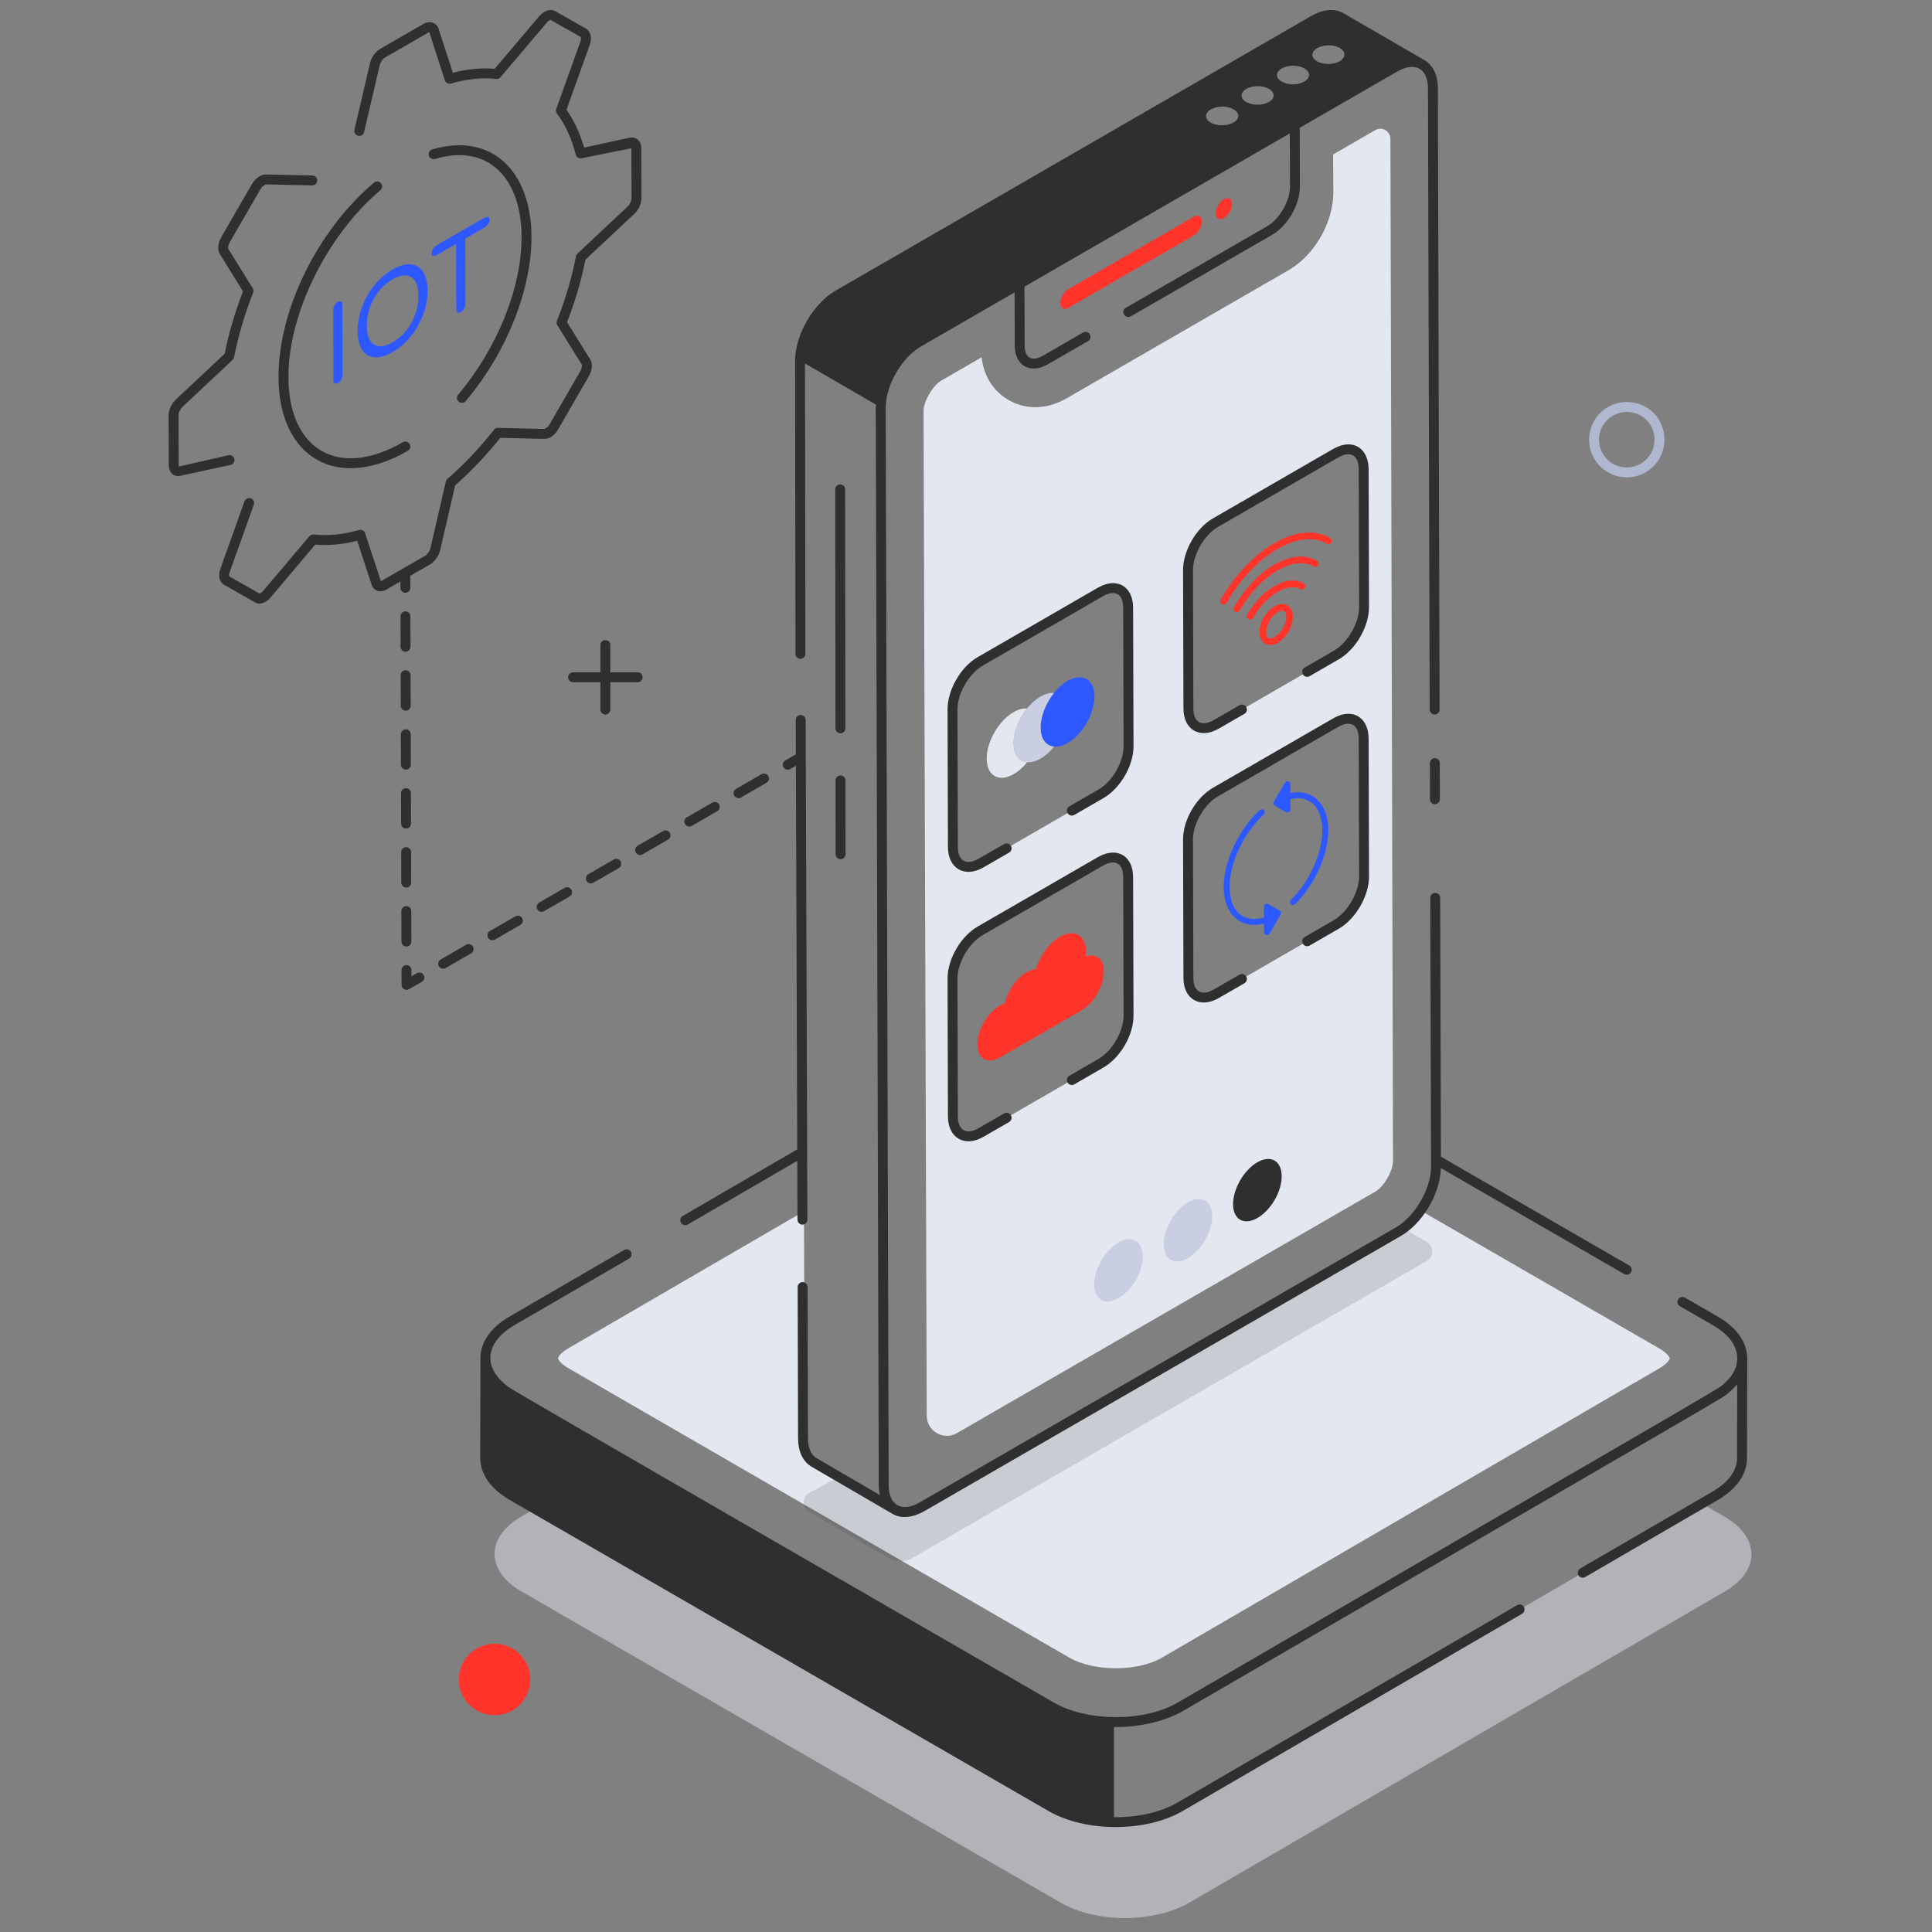 <svg xmlns="http://www.w3.org/2000/svg" xmlns:xlink="http://www.w3.org/1999/xlink" width="1440" zoomAndPan="magnify" viewBox="0 0 1080 1080" height="1440" preserveAspectRatio="xMidYMid meet"><rect x="0" y="0" width="1080" height="1080" fill="#808080" stroke="none"/><defs><clipPath id="0d7f6375b5"><path d="M 94.5 97 L 178 97 L 178 267 L 94.5 267 Z M 94.5 97 " clip-rule="nonzero"></path></clipPath></defs><path fill="#e3e7f0" d="M 964.324 889.57 L 664.883 1063.559 C 645.047 1075.082 612.797 1075.082 592.852 1063.559 L 291.418 889.57 C 271.582 878.156 271.469 859.426 291.195 847.902 L 298.953 843.355 L 587.531 1010.031 C 607.59 1021.559 639.727 1021.559 659.676 1010.031 L 951.355 840.477 L 964.102 847.902 C 984.047 859.426 984.047 878.156 964.324 889.57 Z M 964.324 889.57 " fill-opacity="0.5" fill-rule="nonzero"></path><path fill="#e3e7f0" d="M 933.402 759.355 C 933.402 759.91 931.852 762.457 927.418 765.008 L 649.258 926.805 C 642.832 930.461 633.523 932.566 623.66 932.566 C 613.906 932.566 604.598 930.461 598.059 926.805 L 504.418 872.723 L 449.336 840.918 L 318.016 765.008 C 313.027 762.238 311.922 759.688 311.922 759.242 C 311.922 758.801 313.027 756.363 317.906 753.594 L 449.449 677.125 L 449.781 803.906 C 449.781 810.664 452.109 815.32 455.988 817.535 L 498.211 842.137 C 502.09 846.016 508.293 846.348 515.5 842.25 L 781.469 688.652 C 782.465 688.098 783.465 687.434 784.461 686.656 C 788.008 684.109 791.332 680.672 794.102 676.684 L 927.199 753.594 C 932.184 756.363 933.402 758.91 933.402 759.355 Z M 933.402 759.355 " fill-opacity="1" fill-rule="nonzero"></path><path fill="#2f2f2f" d="M 797.648 704.832 L 509.402 871.285 C 507.852 872.059 506.188 872.613 504.418 872.723 C 501.977 873.059 499.43 872.504 497.324 871.285 L 452.219 845.02 C 450.559 844.133 449.672 842.469 449.336 840.918 C 448.895 838.594 449.891 835.934 452.219 834.602 L 468.953 825.625 L 500.203 843.801 C 499.984 843.688 499.762 843.469 499.539 843.246 C 503.418 846.129 509.07 845.906 515.5 842.25 L 781.469 688.652 C 782.465 688.098 783.465 687.434 784.461 686.656 L 797.648 694.305 C 801.637 696.742 801.637 702.504 797.648 704.832 Z M 797.648 704.832 " fill-opacity="0.15" fill-rule="nonzero"></path><path fill="#ffffff" d="M 802.082 426.609 L 802.137 446.766 " fill-opacity="1" fill-rule="nonzero"></path><path fill="#ff342b" d="M 667.133 121.238 C 669.758 119.723 671.82 120.895 671.828 123.781 C 671.836 126.668 669.789 130.215 667.164 131.73 L 597.309 172.059 C 594.797 173.512 592.734 172.336 592.727 169.449 C 592.719 166.566 594.766 163.016 597.277 161.566 Z M 667.133 121.238 " fill-opacity="1" fill-rule="nonzero"></path><path fill="#ff342b" d="M 687.391 111.098 C 687.602 111.219 687.789 111.379 687.957 111.57 C 688.121 111.762 688.262 111.984 688.375 112.238 C 688.492 112.492 688.578 112.77 688.633 113.074 C 688.691 113.379 688.719 113.707 688.719 114.051 C 688.719 114.395 688.688 114.754 688.629 115.129 C 688.57 115.5 688.484 115.879 688.367 116.262 C 688.254 116.648 688.113 117.031 687.945 117.414 C 687.777 117.797 687.586 118.168 687.375 118.535 C 687.164 118.902 686.934 119.25 686.684 119.586 C 686.434 119.918 686.168 120.23 685.891 120.523 C 685.613 120.812 685.328 121.078 685.035 121.312 C 684.742 121.547 684.445 121.75 684.145 121.922 C 683.844 122.094 683.547 122.23 683.254 122.332 C 682.961 122.434 682.676 122.496 682.398 122.523 C 682.121 122.551 681.859 122.539 681.609 122.488 C 681.363 122.441 681.133 122.355 680.922 122.23 C 680.711 122.109 680.52 121.949 680.355 121.758 C 680.188 121.566 680.047 121.344 679.934 121.09 C 679.82 120.84 679.734 120.559 679.676 120.254 C 679.621 119.949 679.59 119.625 679.59 119.277 C 679.594 118.934 679.621 118.574 679.68 118.203 C 679.742 117.828 679.828 117.449 679.941 117.066 C 680.059 116.68 680.199 116.297 680.367 115.914 C 680.535 115.531 680.723 115.16 680.938 114.793 C 681.148 114.43 681.379 114.078 681.629 113.742 C 681.879 113.41 682.141 113.098 682.418 112.805 C 682.695 112.516 682.98 112.25 683.277 112.016 C 683.57 111.781 683.867 111.578 684.168 111.406 C 684.465 111.234 684.762 111.098 685.059 110.996 C 685.352 110.895 685.637 110.832 685.914 110.805 C 686.188 110.777 686.453 110.789 686.699 110.84 C 686.949 110.887 687.18 110.973 687.391 111.098 Z M 687.391 111.098 " fill-opacity="1" fill-rule="nonzero"></path><path fill="#e3e7f0" d="M 777.258 77.586 C 777.258 73.262 772.602 70.602 768.836 72.707 L 745.23 86.34 L 745.34 107.617 C 745.34 124.461 734.703 142.859 720.074 151.168 L 596.285 222.648 C 590.523 225.973 584.43 227.637 578.664 227.637 C 565.035 227.637 550.738 217.883 548.746 199.711 L 526.137 212.785 C 521.48 215.445 516.273 224.422 516.273 229.633 L 518.047 791.383 C 518.047 800.027 527.465 805.457 534.891 801.133 L 768.945 666.043 C 773.602 663.383 778.699 654.52 778.699 649.09 Z M 615.457 594.344 L 599.168 603.762 L 562.707 624.816 L 548.301 633.129 C 539.77 638.004 532.785 634.016 532.676 624.266 L 532.453 547.023 C 532.453 537.16 539.434 525.191 547.969 520.312 L 615.125 481.527 C 623.77 476.539 630.641 480.418 630.641 490.391 L 630.863 567.523 C 630.973 577.277 624.102 589.355 615.457 594.344 Z M 615.457 443.738 L 599.168 453.156 L 562.707 474.215 L 548.301 482.523 C 539.77 487.402 532.785 483.41 532.676 473.66 L 532.453 396.527 C 532.453 386.555 539.434 374.586 547.969 369.707 L 615.125 330.922 C 623.77 325.934 630.641 329.812 630.641 339.789 L 630.863 416.918 C 630.973 426.781 624.102 438.75 615.457 443.738 Z M 747.004 516.77 L 730.711 526.188 L 694.254 547.242 L 679.844 555.555 C 671.312 560.43 664.332 556.441 664.332 546.691 L 664.109 469.445 C 663.996 459.586 670.98 447.617 679.512 442.738 L 746.672 403.953 C 755.312 398.965 762.188 402.844 762.297 412.816 L 762.52 489.949 C 762.52 499.703 755.648 511.781 747.004 516.77 Z M 747.004 366.164 L 730.711 375.582 L 694.254 396.637 L 679.844 404.949 C 671.312 409.824 664.332 405.836 664.332 396.082 L 664.109 318.953 C 663.996 308.98 670.98 297.012 679.512 292.133 L 746.672 253.348 C 755.312 248.359 762.188 252.238 762.297 262.211 L 762.52 339.344 C 762.52 349.207 755.648 361.176 747.004 366.164 Z M 747.004 366.164 " fill-opacity="1" fill-rule="nonzero"></path><path fill="#2e58ff" d="M 716.008 509.957 C 716.141 510.422 716.074 510.82 715.871 511.219 L 709.691 521.918 C 709.359 522.449 708.828 522.715 708.23 522.715 L 707.832 522.715 C 707.102 522.516 706.57 521.852 706.57 521.121 L 706.57 516.27 C 704.707 516.801 702.848 517 701.055 517 C 697.531 517 694.344 516.004 691.684 514.078 C 686.766 510.555 684.109 504.043 684.043 495.867 C 684.043 481.449 692.348 463.77 704.242 452.809 C 704.973 452.207 705.973 452.207 706.637 452.875 C 707.234 453.605 707.168 454.602 706.504 455.266 C 695.207 465.633 687.363 482.312 687.363 495.867 C 687.43 502.98 689.625 508.496 693.609 511.418 C 697 513.879 701.52 514.41 706.57 512.812 L 706.57 506.898 C 706.504 506.301 706.836 505.703 707.367 505.438 C 707.898 505.105 708.496 505.105 709.027 505.438 L 715.273 508.961 C 715.605 509.16 715.941 509.559 716.008 509.957 Z M 716.008 509.957 " fill-opacity="1" fill-rule="nonzero"></path><path fill="#2e58ff" d="M 742.52 464.039 C 742.52 477.727 735.078 494.406 723.914 505.504 C 723.582 505.836 723.184 505.969 722.719 505.969 C 722.32 505.969 721.855 505.836 721.59 505.504 C 720.922 504.84 720.922 503.777 721.59 503.113 C 732.156 492.613 739.199 476.93 739.199 464.039 C 739.133 457.059 737.004 451.609 733.152 448.688 C 730.027 446.293 725.973 445.562 721.391 446.691 L 721.391 452.539 C 721.391 453.141 721.055 453.672 720.59 454.004 C 720.324 454.137 719.992 454.203 719.727 454.203 C 719.461 454.203 719.195 454.137 718.93 454.004 L 712.684 450.48 C 712.285 450.215 712.02 449.883 711.887 449.418 C 711.82 449.02 711.82 448.555 712.086 448.156 L 718.266 437.523 C 718.664 436.859 719.395 436.523 720.125 436.727 C 720.855 436.926 721.32 437.59 721.32 438.32 L 721.32 443.305 C 726.57 442.172 731.488 443.172 735.211 446.027 C 739.863 449.617 742.453 455.996 742.52 464.039 Z M 742.52 464.039 " fill-opacity="1" fill-rule="nonzero"></path><path fill="#ff342b" d="M 598.43 568.367 L 559.012 591.125 C 552.027 595.156 546.344 591.918 546.324 583.895 C 546.301 575.883 551.945 566.121 558.93 562.086 C 559.91 561.523 560.863 561.102 561.781 560.82 C 563.316 553.93 568.125 546.762 573.852 543.457 C 575.695 542.391 577.441 541.836 579.035 541.723 C 581.219 534.414 586.398 527.176 592.465 523.672 C 600.52 519.023 607.07 522.754 607.094 532.023 C 607.098 532.871 607.047 533.766 606.938 534.664 C 612.691 532.688 617.047 536.031 617.066 543.051 C 617.09 551.074 611.457 560.844 604.484 564.871 L 602.406 566.07 " fill-opacity="1" fill-rule="nonzero"></path><path fill="#ff342b" d="M 710.047 360.582 C 709 360.582 708.02 360.328 707.16 359.82 C 705.809 359.051 704.832 357.715 704.355 355.969 C 703.523 352.91 704.301 348.863 706.43 345.156 C 707.996 342.441 710.125 340.215 712.418 338.891 C 715.035 337.383 717.578 337.184 719.594 338.332 C 720.969 339.113 721.945 340.453 722.418 342.203 C 723.25 345.281 722.465 349.34 720.316 353.059 C 718.727 355.789 716.609 358.004 714.355 359.305 C 712.887 360.152 711.41 360.582 710.047 360.582 Z M 716.742 341.336 C 716.039 341.336 715.191 341.605 714.285 342.125 C 712.547 343.129 710.906 344.863 709.664 347.02 C 708.07 349.797 707.398 352.926 707.961 354.988 C 708.172 355.766 708.535 356.309 709.035 356.59 C 709.832 357.078 711.098 356.883 712.488 356.07 C 714.164 355.105 715.84 353.324 717.09 351.184 C 718.695 348.398 719.375 345.254 718.812 343.18 C 718.602 342.398 718.238 341.859 717.746 341.574 C 717.742 341.574 717.742 341.574 717.742 341.574 C 717.461 341.414 717.121 341.336 716.742 341.336 Z M 716.742 341.336 " fill-opacity="1" fill-rule="nonzero"></path><path fill="#ff342b" d="M 698.789 346.379 C 698.469 346.379 698.148 346.297 697.855 346.125 C 696.961 345.613 696.656 344.473 697.172 343.578 C 701.191 336.613 706.59 330.941 712.379 327.602 C 718.48 324.07 724.312 323.543 728.793 326.098 C 729.688 326.609 730.004 327.75 729.492 328.645 C 728.977 329.539 727.836 329.852 726.949 329.344 C 723.66 327.473 719.156 328.004 714.242 330.832 C 709.016 333.852 704.105 339.039 700.402 345.445 C 700.059 346.043 699.43 346.379 698.789 346.379 Z M 698.789 346.379 " fill-opacity="1" fill-rule="nonzero"></path><path fill="#ff342b" d="M 691.387 342.195 C 691.07 342.195 690.746 342.117 690.453 341.945 C 689.559 341.43 689.254 340.289 689.77 339.395 C 695.758 329.023 703.773 320.586 712.34 315.637 C 721.223 310.504 729.688 309.719 736.152 313.395 C 737.047 313.906 737.359 315.047 736.852 315.941 C 736.332 316.836 735.195 317.141 734.301 316.641 C 729.043 313.641 721.902 314.43 714.207 318.867 C 706.195 323.496 698.668 331.445 693 341.262 C 692.656 341.859 692.031 342.195 691.387 342.195 Z M 691.387 342.195 " fill-opacity="1" fill-rule="nonzero"></path><path fill="#ff342b" d="M 683.98 337.977 C 683.664 337.977 683.344 337.898 683.047 337.727 C 682.152 337.211 681.848 336.07 682.363 335.176 C 690.316 321.402 700.949 310.199 712.309 303.645 C 723.98 296.898 735.066 295.836 743.504 300.652 C 744.402 301.16 744.715 302.301 744.203 303.195 C 743.691 304.09 742.555 304.398 741.66 303.895 C 734.402 299.766 724.648 300.836 714.176 306.875 C 703.379 313.113 693.227 323.824 685.594 337.043 C 685.254 337.641 684.621 337.977 683.98 337.977 Z M 683.98 337.977 " fill-opacity="1" fill-rule="nonzero"></path><path fill="#2e58ff" d="M 596.715 380.699 C 605.121 375.848 611.809 379.77 611.836 389.312 C 611.863 398.859 605.219 410.48 596.812 415.332 C 594.078 416.91 591.512 417.547 589.293 417.355 C 584.773 416.961 581.715 413.121 581.695 406.715 C 581.676 400.312 584.707 392.953 589.211 387.352 C 591.418 384.605 593.98 382.277 596.715 380.699 Z M 596.715 380.699 " fill-opacity="1" fill-rule="nonzero"></path><path fill="#c9cee2" d="M 581.645 389.398 C 584.414 387.801 586.992 387.16 589.211 387.352 C 584.707 392.953 581.676 400.312 581.695 406.715 C 581.715 413.121 584.773 416.961 589.293 417.355 C 587.086 420.102 584.512 422.438 581.742 424.031 C 579.008 425.613 576.441 426.246 574.223 426.055 C 569.703 425.664 566.645 421.82 566.625 415.418 C 566.605 409.012 569.637 401.656 574.141 396.055 C 576.348 393.305 578.91 390.977 581.645 389.398 Z M 581.645 389.398 " fill-opacity="1" fill-rule="nonzero"></path><path fill="#e3e7f0" d="M 566.574 398.102 C 569.344 396.504 571.922 395.863 574.141 396.055 C 569.637 401.656 566.605 409.012 566.625 415.418 C 566.645 421.82 569.703 425.664 574.223 426.055 C 572.016 428.805 569.441 431.137 566.672 432.734 C 558.367 437.531 551.582 433.664 551.555 424.117 C 551.527 414.57 558.266 402.898 566.574 398.102 Z M 566.574 398.102 " fill-opacity="1" fill-rule="nonzero"></path><path fill="#2e58ff" d="M 188.801 168.75 C 189.473 168.363 190.074 168.246 190.613 168.551 C 191.082 168.82 191.352 169.359 191.355 170.203 L 191.465 209.742 C 191.469 210.59 191.203 211.359 190.734 212.246 C 190.203 213.094 189.602 213.75 188.93 214.137 C 188.195 214.559 187.59 214.602 187.121 214.332 C 186.648 213.988 186.379 213.527 186.379 212.68 L 186.266 173.141 C 186.262 172.297 186.531 171.449 186.996 170.641 C 187.465 169.754 188.066 169.176 188.801 168.75 Z M 188.801 168.75 " fill-opacity="1" fill-rule="nonzero"></path><path fill="#2e58ff" d="M 236.496 152 C 238.113 154.535 238.996 158.031 239.074 162.453 C 239.02 166.879 238.16 171.383 236.562 175.77 C 234.969 180.16 232.699 184.242 229.758 187.867 C 226.82 191.566 223.473 194.5 219.523 196.781 C 215.641 199.02 212.227 199.992 209.273 199.695 C 206.324 199.469 204.039 198.094 202.422 195.559 C 200.805 193.023 199.992 189.488 199.91 185.066 C 199.965 180.488 200.758 176.102 202.355 171.711 C 203.953 167.324 206.219 163.238 209.16 159.617 C 212.102 155.914 215.512 152.945 219.395 150.703 C 223.344 148.422 226.695 147.488 229.645 147.789 C 232.598 148.012 234.879 149.465 236.496 152 Z M 232.27 175.32 C 233.402 172.047 233.996 168.699 233.984 165.391 C 233.977 162.008 233.367 159.355 232.219 157.398 C 231.074 155.363 229.395 154.25 227.18 153.988 C 224.969 153.727 222.422 154.426 219.41 156.164 C 216.398 157.902 213.789 160.18 211.652 162.957 C 209.445 165.77 207.844 168.773 206.648 172.16 C 205.516 175.434 204.988 178.742 205 182.129 C 205.008 185.438 205.555 188.125 206.699 190.086 C 207.91 192.082 209.523 193.23 211.738 193.492 C 213.883 193.797 216.496 193.059 219.508 191.316 C 222.523 189.578 225.062 187.34 227.27 184.527 C 229.473 181.715 231.141 178.672 232.27 175.32 " fill-opacity="1" fill-rule="nonzero"></path><path fill="#2e58ff" d="M 271.344 121.402 L 273.02 121.207 L 273.762 122.781 C 273.766 123.551 273.5 124.32 273.031 125.129 L 271.359 126.863 L 260.047 133.395 L 260.152 170.09 C 260.152 170.934 259.887 171.703 259.418 172.59 C 258.887 173.438 258.285 174.094 257.613 174.48 C 256.879 174.906 256.273 174.945 255.805 174.676 C 255.336 174.332 255.066 173.871 255.062 173.027 L 254.957 136.332 L 243.578 142.902 L 241.902 143.102 C 241.434 142.832 241.23 142.332 241.227 141.562 L 241.891 139.176 L 243.562 137.441 Z M 271.344 121.402 " fill-opacity="1" fill-rule="nonzero"></path><path fill="#ff342b" d="M 296.426 938.844 C 296.426 939.5 296.395 940.152 296.332 940.805 C 296.266 941.453 296.172 942.102 296.043 942.742 C 295.914 943.383 295.758 944.02 295.566 944.645 C 295.375 945.27 295.156 945.887 294.906 946.492 C 294.656 947.094 294.375 947.688 294.066 948.262 C 293.758 948.84 293.422 949.402 293.059 949.945 C 292.695 950.488 292.305 951.016 291.891 951.52 C 291.477 952.027 291.039 952.512 290.574 952.973 C 290.113 953.438 289.629 953.875 289.121 954.289 C 288.617 954.703 288.09 955.094 287.547 955.457 C 287.004 955.82 286.441 956.156 285.863 956.465 C 285.289 956.773 284.695 957.055 284.094 957.305 C 283.488 957.555 282.871 957.773 282.246 957.965 C 281.621 958.156 280.984 958.312 280.344 958.441 C 279.703 958.57 279.055 958.664 278.402 958.73 C 277.754 958.793 277.102 958.824 276.445 958.824 C 275.793 958.824 275.137 958.793 274.488 958.73 C 273.836 958.664 273.191 958.57 272.547 958.441 C 271.906 958.312 271.273 958.156 270.645 957.965 C 270.02 957.773 269.402 957.555 268.801 957.305 C 268.195 957.055 267.605 956.773 267.027 956.465 C 266.449 956.156 265.891 955.82 265.344 955.457 C 264.801 955.094 264.277 954.703 263.77 954.289 C 263.266 953.875 262.781 953.438 262.316 952.973 C 261.855 952.512 261.414 952.027 261 951.52 C 260.586 951.016 260.195 950.488 259.832 949.945 C 259.469 949.402 259.133 948.84 258.824 948.262 C 258.516 947.688 258.234 947.094 257.984 946.492 C 257.734 945.887 257.516 945.27 257.324 944.645 C 257.137 944.02 256.977 943.383 256.848 942.742 C 256.723 942.102 256.625 941.453 256.562 940.801 C 256.496 940.152 256.465 939.5 256.465 938.844 C 256.465 938.191 256.496 937.535 256.562 936.887 C 256.625 936.234 256.723 935.59 256.848 934.945 C 256.977 934.305 257.137 933.672 257.324 933.043 C 257.516 932.418 257.734 931.801 257.984 931.199 C 258.234 930.594 258.516 930.004 258.824 929.426 C 259.133 928.848 259.469 928.289 259.832 927.742 C 260.195 927.199 260.586 926.676 261 926.168 C 261.414 925.664 261.855 925.18 262.316 924.715 C 262.781 924.254 263.266 923.812 263.77 923.398 C 264.277 922.984 264.801 922.594 265.344 922.23 C 265.891 921.867 266.449 921.531 267.027 921.223 C 267.605 920.914 268.195 920.633 268.801 920.383 C 269.402 920.133 270.02 919.914 270.645 919.723 C 271.273 919.535 271.906 919.375 272.547 919.246 C 273.191 919.121 273.836 919.023 274.488 918.961 C 275.137 918.895 275.793 918.863 276.445 918.863 C 277.102 918.863 277.754 918.895 278.402 918.961 C 279.055 919.023 279.703 919.121 280.344 919.246 C 280.984 919.375 281.621 919.535 282.246 919.723 C 282.871 919.914 283.488 920.133 284.094 920.383 C 284.695 920.633 285.289 920.914 285.863 921.223 C 286.441 921.531 287.004 921.867 287.547 922.23 C 288.09 922.594 288.617 922.984 289.121 923.398 C 289.629 923.812 290.113 924.254 290.574 924.715 C 291.039 925.18 291.477 925.664 291.891 926.168 C 292.305 926.676 292.695 927.199 293.059 927.742 C 293.422 928.289 293.758 928.848 294.066 929.426 C 294.375 930.004 294.656 930.594 294.906 931.199 C 295.156 931.801 295.375 932.418 295.566 933.043 C 295.758 933.672 295.914 934.305 296.043 934.945 C 296.172 935.59 296.266 936.234 296.332 936.887 C 296.395 937.539 296.426 938.191 296.426 938.844 Z M 296.426 938.844 " fill-opacity="1" fill-rule="nonzero"></path><path fill="#b0b8cf" d="M 909.375 266.855 C 897.762 266.855 888.312 257.406 888.312 245.789 C 888.312 234.172 897.762 224.723 909.375 224.723 C 921.188 224.723 930.438 233.977 930.438 245.789 C 930.438 257.406 920.992 266.855 909.375 266.855 Z M 909.375 230.266 C 900.82 230.266 893.855 237.23 893.855 245.789 C 893.855 254.352 900.82 261.312 909.375 261.312 C 917.934 261.312 924.898 254.352 924.898 245.789 C 924.898 237.082 918.082 230.266 909.375 230.266 Z M 909.375 230.266 " fill-opacity="1" fill-rule="nonzero"></path><path fill="#c9cee2" d="M 625.227 694.531 C 632.727 690.203 638.828 693.684 638.855 702.301 C 638.879 710.918 632.812 721.344 625.312 725.672 C 617.812 730.004 611.707 726.605 611.684 717.988 C 611.66 709.367 617.727 698.863 625.227 694.531 Z M 625.227 694.531 " fill-opacity="1" fill-rule="nonzero"></path><path fill="#c9cee2" d="M 664.07 672.105 C 671.5 667.816 677.605 671.297 677.629 679.914 C 677.652 688.531 671.586 698.957 664.156 703.246 C 656.656 707.574 650.555 704.176 650.527 695.559 C 650.504 686.941 656.57 676.438 664.07 672.105 Z M 664.07 672.105 " fill-opacity="1" fill-rule="nonzero"></path><path fill="#2f2f2f" d="M 976.723 759.336 C 976.703 750.402 970.883 742.125 960.316 736.027 L 941.852 725.367 C 940.543 724.602 938.832 725.051 938.07 726.379 C 937.301 727.703 937.754 729.398 939.082 730.16 L 957.543 740.82 C 974.176 750.422 974.805 764.035 963.508 773.707 C 959.789 776.895 972.969 768.902 658.344 951.742 C 639.227 962.859 607.504 962.359 589.109 951.742 C 499.859 900.145 289.883 779.266 284.738 775.66 C 268.988 764.527 271.438 750.148 287.496 740.82 L 351.691 703.543 C 353.02 702.773 353.469 701.074 352.699 699.754 C 351.926 698.422 350.215 697.984 348.91 698.75 L 284.715 736.027 C 274.32 742.066 268.602 750.262 268.566 759.098 C 268.566 759.109 268.555 759.113 268.555 759.125 C 268.555 759.137 268.559 759.102 268.551 759.207 C 268.523 772.129 268.438 817.883 268.441 815.004 C 268.441 823.93 274.246 832.242 284.805 838.41 L 586.203 1012.414 C 606.863 1024.305 640.434 1024.328 661.051 1012.406 L 850.848 902.102 C 852.172 901.332 852.621 899.633 851.852 898.312 C 851.086 896.977 849.379 896.539 848.066 897.305 L 658.273 1007.613 C 648.504 1013.262 635.578 1015.965 622.711 1015.824 L 622.711 965.438 C 638.418 965.617 652.469 961.559 661.164 956.531 C 985.059 768.289 961.637 782.516 967 777.941 C 967.215 777.758 970.691 774.395 971.105 773.898 L 971.023 815.223 C 971.023 821.988 966.266 828.523 957.652 833.617 L 883.371 876.781 C 882.047 877.551 881.598 879.25 882.367 880.57 C 883.137 881.895 884.832 882.332 886.156 881.574 L 960.457 838.398 C 970.844 832.258 976.562 824.027 976.562 815.23 C 976.605 801.258 976.684 773.309 976.723 759.336 Z M 976.723 759.336 " fill-opacity="1" fill-rule="nonzero"></path><path fill="#2f2f2f" d="M 384.457 684.512 L 445.68 648.918 L 445.793 681.82 C 445.797 683.348 447.039 684.582 448.562 684.582 C 448.57 684.582 448.57 684.582 448.574 684.582 C 450.105 684.578 451.34 683.332 451.332 681.801 L 450.367 402.426 C 450.359 400.902 449.121 399.668 447.594 399.668 C 447.59 399.668 447.59 399.668 447.582 399.668 C 446.051 399.672 444.82 400.918 444.824 402.449 L 444.891 421.691 L 438.98 425.105 C 437.656 425.867 437.199 427.562 437.969 428.887 C 438.727 430.211 440.426 430.668 441.75 429.898 L 444.914 428.074 L 445.656 642.52 L 381.676 679.719 C 380.352 680.484 379.902 682.184 380.668 683.504 C 381.438 684.832 383.141 685.277 384.457 684.512 Z M 384.457 684.512 " fill-opacity="1" fill-rule="nonzero"></path><path fill="#2f2f2f" d="M 447.453 368.266 C 447.453 368.266 447.453 368.266 447.461 368.266 C 448.984 368.266 450.223 367.023 450.223 365.488 L 450.004 203.199 L 489.695 226.215 C 489.668 226.723 489.562 227.254 489.562 227.754 L 489.562 227.859 C 489.562 227.859 489.562 227.859 489.562 227.863 C 489.641 256.234 489.145 75.848 491.23 830.168 L 491.23 830.191 C 491.246 832.102 491.438 833.891 491.789 835.547 C 491.797 835.594 491.793 835.664 491.805 835.711 L 456.5 815.148 C 453.383 813.312 451.664 809.32 451.664 803.898 L 451.441 719.453 C 451.438 717.922 450.199 716.688 448.672 716.688 L 448.668 716.688 C 447.137 716.691 445.895 717.938 445.902 719.461 L 446.121 803.902 C 446.121 811.367 448.812 817.055 453.703 819.926 L 498.621 846.09 C 504.168 849.523 511.191 847.949 516.887 844.645 L 782.812 691.074 C 794.516 684.598 805.113 667.934 805.426 652.949 L 907.973 712.215 C 909.27 712.977 910.977 712.547 911.754 711.203 C 912.523 709.879 912.07 708.184 910.742 707.422 L 805.5 646.598 L 805.074 501.91 C 805.066 500.379 803.828 499.145 802.301 499.145 L 802.297 499.145 C 800.766 499.152 799.527 500.395 799.531 501.922 L 799.977 651.898 C 800.148 664.562 790.707 680.316 780.086 686.254 L 514.109 839.852 C 503.891 845.75 496.773 841.227 496.773 830.168 L 495.105 227.855 C 495.105 215.512 503.887 199.973 515 193.57 L 567.156 163.445 L 567.254 193.172 C 567.254 204.262 575.82 209.348 585.703 203.664 L 608.199 190.699 C 609.523 189.93 609.98 188.238 609.215 186.91 C 608.441 185.586 606.75 185.137 605.43 185.895 L 582.934 198.863 C 576.906 202.324 572.793 200.117 572.793 193.16 L 572.684 160.25 L 721.012 74.566 L 721.109 104.387 C 721.109 112.414 715.227 122.555 708.25 126.539 L 629.371 172.047 C 628.047 172.809 627.594 174.504 628.359 175.828 C 629.117 177.145 630.801 177.598 632.145 176.84 L 711.012 131.344 C 719.777 126.34 726.648 114.5 726.648 104.375 L 726.539 71.445 L 781.102 39.961 C 790.34 34.594 798.246 37.547 798.246 49.562 L 799.191 396.648 C 799.195 398.18 800.438 399.414 801.961 399.414 L 801.969 399.414 C 803.5 399.406 804.738 398.164 804.73 396.637 L 803.785 49.559 C 803.785 42.062 801.105 36.395 796.242 33.59 C 788.695 29.242 750.086 6.859 751.199 7.496 C 746.352 4.594 739.809 5.062 733.207 8.809 L 467.012 162.516 C 454.574 169.734 444.461 187.27 444.461 201.598 L 444.684 365.5 C 444.684 367.027 445.93 368.266 447.453 368.266 Z M 676.852 61.184 C 680.512 59.078 686.051 59.078 689.488 61.074 C 693.145 63.18 693.145 66.391 689.488 68.496 C 686.051 70.492 680.289 70.602 676.742 68.496 C 673.309 66.504 673.418 63.18 676.852 61.184 Z M 696.801 49.656 C 700.238 47.664 705.777 47.664 709.324 49.656 C 712.871 51.766 712.871 54.977 709.324 56.973 C 705.777 59.078 700.238 59.078 696.578 56.973 C 693.145 54.977 693.145 51.766 696.801 49.656 Z M 716.527 38.242 C 720.074 36.25 725.727 36.25 729.16 38.242 C 732.707 40.348 732.598 43.562 729.16 45.559 C 725.504 47.664 719.961 47.664 716.418 45.559 C 712.871 43.562 712.98 40.348 716.527 38.242 Z M 748.887 26.828 C 752.543 28.934 752.324 32.148 748.887 34.254 C 745.34 36.25 739.688 36.25 736.141 34.254 C 732.707 32.148 732.816 28.934 736.254 26.938 C 739.801 24.832 745.453 24.832 748.887 26.828 Z M 748.887 26.828 " fill-opacity="1" fill-rule="nonzero"></path><path fill="#2f2f2f" d="M 469.656 270.805 C 469.656 270.805 469.656 270.805 469.652 270.805 C 468.125 270.805 466.887 272.051 466.887 273.582 L 467.043 407.141 C 467.043 408.664 468.281 409.906 469.812 409.906 C 469.812 409.906 469.812 409.906 469.82 409.906 C 471.344 409.906 472.582 408.66 472.582 407.129 L 472.426 273.57 C 472.426 272.043 471.188 270.805 469.656 270.805 Z M 469.656 270.805 " fill-opacity="1" fill-rule="nonzero"></path><path fill="#2f2f2f" d="M 469.84 433.473 C 468.312 433.473 467.074 434.715 467.074 436.246 L 467.125 477.512 C 467.125 479.039 468.363 480.277 469.895 480.277 C 469.895 480.277 469.895 480.277 469.898 480.277 C 471.426 480.277 472.664 479.031 472.664 477.5 L 472.617 436.234 C 472.617 434.711 471.375 433.473 469.844 433.473 C 469.844 433.473 469.844 433.473 469.84 433.473 Z M 469.84 433.473 " fill-opacity="1" fill-rule="nonzero"></path><path fill="#2f2f2f" d="M 802.082 423.84 L 802.074 423.84 C 800.543 423.844 799.305 425.09 799.309 426.613 L 799.363 446.777 C 799.371 448.309 800.609 449.543 802.137 449.543 L 802.141 449.543 C 803.672 449.535 804.91 448.293 804.906 446.766 L 804.852 426.605 C 804.848 425.074 803.605 423.84 802.082 423.84 Z M 802.082 423.84 " fill-opacity="1" fill-rule="nonzero"></path><path fill="#2f2f2f" d="M 745.613 514.375 L 729.328 523.789 C 728 524.551 727.547 526.246 728.316 527.57 C 729.078 528.891 730.781 529.34 732.098 528.582 L 748.387 519.168 C 757.867 513.703 765.289 500.867 765.289 489.941 L 765.07 412.785 C 764.934 400.609 755.684 395.516 745.285 401.555 L 678.137 440.332 C 668.598 445.785 661.219 458.586 661.336 469.449 L 661.559 546.688 C 661.559 558.438 670.688 563.984 681.234 557.953 L 695.637 549.645 C 696.965 548.879 697.418 547.188 696.648 545.859 C 695.887 544.531 694.184 544.074 692.867 544.848 L 678.473 553.148 C 671.91 556.906 667.098 554.43 667.098 546.684 L 666.879 469.41 C 666.781 460.652 673.199 449.543 680.898 445.137 L 748.055 406.352 C 754.879 402.426 759.438 405.031 759.527 412.82 L 759.75 489.949 C 759.75 498.766 753.277 509.953 745.613 514.375 Z M 745.613 514.375 " fill-opacity="1" fill-rule="nonzero"></path><path fill="#2f2f2f" d="M 614.074 591.949 L 597.781 601.363 C 596.457 602.125 596 603.82 596.77 605.145 C 597.527 606.473 599.23 606.926 600.551 606.156 L 616.844 596.742 C 626.387 591.238 633.754 578.387 633.633 567.516 L 633.41 490.391 C 633.41 478.289 624.273 473.055 613.738 479.129 L 546.594 517.906 C 537.113 523.328 529.684 536.117 529.684 547.023 L 529.902 624.297 C 530.039 636.156 539.266 641.488 549.688 635.531 L 564.094 627.219 C 565.418 626.453 565.871 624.762 565.105 623.438 C 564.34 622.109 562.641 621.645 561.32 622.422 L 546.926 630.723 C 540.301 634.535 535.535 631.902 535.445 624.258 L 535.223 547.02 C 535.223 538.219 541.691 527.094 549.352 522.711 L 616.512 483.926 C 623.266 480.043 627.867 482.512 627.867 490.395 L 628.09 567.555 C 628.191 576.332 621.773 587.5 614.074 591.949 Z M 614.074 591.949 " fill-opacity="1" fill-rule="nonzero"></path><path fill="#2f2f2f" d="M 765.07 262.18 C 764.934 250.125 755.84 244.875 745.285 250.945 L 678.137 289.727 C 668.598 295.184 661.219 308.035 661.336 318.961 L 661.559 396.086 C 661.559 407.844 670.68 413.379 681.234 407.344 L 695.637 399.035 C 696.965 398.27 697.418 396.578 696.648 395.25 C 695.887 393.926 694.184 393.457 692.867 394.238 L 678.473 402.539 C 671.941 406.305 667.098 403.84 667.098 396.078 L 666.879 318.922 C 666.781 310.102 673.199 298.934 680.898 294.527 L 748.055 255.746 C 754.953 251.781 759.438 254.512 759.527 262.219 L 759.75 339.344 C 759.75 348.316 753.406 359.266 745.613 363.766 L 729.328 373.184 C 728 373.949 727.547 375.648 728.316 376.969 C 729.078 378.293 730.781 378.746 732.098 377.98 L 748.387 368.562 C 757.867 363.098 765.289 350.262 765.289 339.34 Z M 765.07 262.18 " fill-opacity="1" fill-rule="nonzero"></path><path fill="#2f2f2f" d="M 633.41 339.789 C 633.41 327.727 624.309 322.418 613.738 328.52 L 546.594 367.305 C 537.113 372.727 529.684 385.559 529.684 396.535 L 529.902 473.691 C 530.039 485.477 539.203 490.914 549.688 484.922 L 564.094 476.609 C 565.418 475.848 565.871 474.152 565.105 472.828 C 564.34 471.508 562.641 471.039 561.32 471.812 L 546.926 480.113 C 540.098 484.008 535.535 481.102 535.445 473.652 L 535.223 396.527 C 535.223 387.672 541.691 376.484 549.352 372.102 L 616.512 333.32 C 623.102 329.516 627.867 331.742 627.867 339.793 L 628.09 416.949 C 628.191 425.879 621.906 436.82 614.074 441.34 L 597.781 450.758 C 596.457 451.523 596 453.215 596.77 454.543 C 597.527 455.863 599.23 456.316 600.551 455.555 L 616.844 446.137 C 626.387 440.637 633.754 427.789 633.633 416.914 Z M 633.41 339.789 " fill-opacity="1" fill-rule="nonzero"></path><path fill="#2f2f2f" d="M 227.09 496.16 L 227.094 496.16 C 228.625 496.152 229.867 494.91 229.859 493.383 L 229.812 476.332 C 229.805 474.801 228.566 473.566 227.039 473.566 L 227.035 473.566 C 225.504 473.574 224.266 474.816 224.27 476.344 L 224.32 493.395 C 224.324 494.926 225.562 496.16 227.09 496.16 Z M 227.09 496.16 " fill-opacity="1" fill-rule="nonzero"></path><path fill="#2f2f2f" d="M 226.992 463.199 L 226.996 463.199 C 228.527 463.195 229.77 461.949 229.762 460.426 L 229.715 443.379 C 229.707 441.848 228.469 440.613 226.941 440.613 L 226.938 440.613 C 225.406 440.617 224.168 441.863 224.172 443.391 L 224.223 460.434 C 224.227 461.965 225.465 463.199 226.992 463.199 Z M 226.992 463.199 " fill-opacity="1" fill-rule="nonzero"></path><path fill="#2f2f2f" d="M 226.801 397.281 L 226.809 397.281 C 228.34 397.277 229.578 396.031 229.574 394.504 L 229.523 377.461 C 229.52 375.93 228.281 374.695 226.754 374.695 L 226.75 374.695 C 225.219 374.699 223.977 375.945 223.984 377.469 L 224.031 394.516 C 224.039 396.047 225.277 397.281 226.801 397.281 Z M 226.801 397.281 " fill-opacity="1" fill-rule="nonzero"></path><path fill="#2f2f2f" d="M 227.188 529.117 L 227.191 529.117 C 228.723 529.113 229.961 527.867 229.957 526.344 L 229.91 509.293 C 229.902 507.762 228.664 506.527 227.137 506.527 L 227.133 506.527 C 225.602 506.531 224.363 507.777 224.367 509.305 L 224.418 526.355 C 224.422 527.887 225.66 529.117 227.188 529.117 Z M 227.188 529.117 " fill-opacity="1" fill-rule="nonzero"></path><path fill="#2f2f2f" d="M 226.898 430.242 C 226.906 430.242 226.906 430.242 226.91 430.242 C 228.438 430.234 229.676 428.992 229.672 427.461 L 229.617 410.414 C 229.609 408.887 228.371 407.652 226.848 407.652 C 225.602 407.773 224.07 408.898 224.074 410.434 L 224.129 427.48 C 224.137 429.008 225.375 430.242 226.898 430.242 Z M 226.898 430.242 " fill-opacity="1" fill-rule="nonzero"></path><path fill="#2f2f2f" d="M 226.707 364.32 L 226.711 364.32 C 228.242 364.316 229.48 363.07 229.477 361.547 L 229.426 344.5 C 229.422 342.969 228.184 341.734 226.656 341.734 L 226.652 341.734 C 225.121 341.742 223.879 342.984 223.887 344.512 L 223.934 361.555 C 223.941 363.086 225.18 364.32 226.707 364.32 Z M 226.707 364.32 " fill-opacity="1" fill-rule="nonzero"></path><path fill="#2f2f2f" d="M 233.062 544.016 L 230.012 545.773 L 230 542.25 C 229.996 540.719 228.758 539.488 227.23 539.488 L 227.223 539.488 C 225.691 539.492 224.453 540.738 224.461 542.262 L 224.48 550.574 C 224.48 552.719 226.816 554.027 228.637 552.965 L 235.832 548.809 C 237.16 548.047 237.613 546.352 236.844 545.027 C 236.082 543.695 234.391 543.242 233.062 544.016 Z M 233.062 544.016 " fill-opacity="1" fill-rule="nonzero"></path><path fill="#2f2f2f" d="M 288.102 512.23 L 273.867 520.449 C 272.543 521.215 272.09 522.906 272.855 524.234 C 273.617 525.555 275.316 526.012 276.641 525.246 L 290.871 517.023 C 292.195 516.262 292.652 514.566 291.883 513.242 C 291.121 511.91 289.414 511.461 288.102 512.23 Z M 288.102 512.23 " fill-opacity="1" fill-rule="nonzero"></path><path fill="#2f2f2f" d="M 260.578 528.125 L 246.348 536.344 C 245.023 537.105 244.566 538.801 245.336 540.125 C 246.094 541.449 247.793 541.906 249.117 541.137 L 263.352 532.918 C 264.676 532.156 265.129 530.461 264.363 529.137 C 263.594 527.809 261.898 527.344 260.578 528.125 Z M 260.578 528.125 " fill-opacity="1" fill-rule="nonzero"></path><path fill="#2f2f2f" d="M 386.715 461.684 L 400.945 453.465 C 402.27 452.703 402.727 451.008 401.957 449.684 C 401.195 448.355 399.488 447.891 398.176 448.672 L 383.941 456.891 C 382.617 457.652 382.164 459.348 382.93 460.672 C 383.691 461.996 385.391 462.453 386.715 461.684 Z M 386.715 461.684 " fill-opacity="1" fill-rule="nonzero"></path><path fill="#2f2f2f" d="M 315.621 496.344 L 301.387 504.562 C 300.059 505.324 299.605 507.02 300.371 508.344 C 301.133 509.668 302.832 510.125 304.156 509.355 L 318.391 501.137 C 319.719 500.375 320.172 498.68 319.402 497.355 C 318.641 496.031 316.949 495.559 315.621 496.344 Z M 315.621 496.344 " fill-opacity="1" fill-rule="nonzero"></path><path fill="#2f2f2f" d="M 414.234 445.793 L 428.465 437.574 C 429.793 436.809 430.246 435.117 429.477 433.789 C 428.711 432.457 427.016 432.012 425.695 432.777 L 411.465 440.996 C 410.137 441.762 409.684 443.453 410.453 444.781 C 411.211 446.105 412.91 446.559 414.234 445.793 Z M 414.234 445.793 " fill-opacity="1" fill-rule="nonzero"></path><path fill="#2f2f2f" d="M 355.41 476.559 C 356.168 477.883 357.867 478.34 359.191 477.57 L 373.43 469.352 C 374.754 468.59 375.211 466.895 374.441 465.57 C 373.68 464.238 371.973 463.777 370.66 464.559 L 356.422 472.777 C 355.098 473.539 354.641 475.234 355.41 476.559 Z M 355.41 476.559 " fill-opacity="1" fill-rule="nonzero"></path><path fill="#2f2f2f" d="M 343.137 480.449 L 328.906 488.672 C 327.582 489.434 327.125 491.125 327.895 492.453 C 328.652 493.777 330.352 494.234 331.676 493.465 L 345.906 485.246 C 347.234 484.48 347.688 482.789 346.918 481.461 C 346.152 480.133 344.457 479.676 343.137 480.449 Z M 343.137 480.449 " fill-opacity="1" fill-rule="nonzero"></path><path fill="#2f2f2f" d="M 304.074 245.348 C 307.426 245.508 310.441 242.867 312.062 239.914 L 329.133 210.34 C 331.094 206.961 331.402 203.242 329.922 200.875 L 316.98 180.086 C 321.562 168.281 325.02 156.547 327.254 145.18 L 354.438 119.688 C 356.957 117.379 358.582 113.832 358.574 110.66 L 358.496 82.848 C 358.484 78.816 355.66 76.285 351.867 76.988 L 326.531 82.492 C 324.234 74.488 320.926 67.395 316.66 61.355 L 329.684 25.082 C 331.012 21.172 330.254 17.715 327.559 15.98 L 310.383 6.246 C 307.461 4.582 303.879 6.238 301.473 9.02 L 276.5 38.461 C 269.078 37.84 261.246 38.586 253.141 40.664 L 245.156 16.031 C 243.977 12.645 240.266 11.32 236.668 13.395 L 212.508 27.34 C 209.859 28.867 207.57 32.102 206.812 35.387 L 198.133 72.551 C 197.789 74.039 198.715 75.527 200.207 75.879 C 201.727 76.246 203.184 75.301 203.535 73.805 L 212.215 36.637 C 212.621 34.871 213.969 32.898 215.277 32.141 C 216.395 31.496 241.539 17 239.945 17.914 L 248.68 44.883 C 249.145 46.305 250.672 47.125 252.082 46.691 C 260.973 44.133 269.477 43.254 277.379 44.109 C 278.324 44.246 279.203 43.855 279.789 43.145 L 305.672 12.633 C 306.645 11.516 306.551 11.777 307.66 11.074 L 324.641 20.676 C 324.734 20.797 324.992 21.66 324.453 23.254 L 310.953 60.863 C 310.637 61.738 310.785 62.707 311.336 63.453 C 316.055 69.785 319.594 77.52 321.859 86.441 C 322.223 87.891 323.664 88.789 325.133 88.465 L 352.953 82.859 L 353.035 110.672 C 353.039 112.281 352.055 114.352 350.668 115.625 L 322.812 141.754 C 322.387 142.156 322.094 142.68 321.984 143.254 C 319.738 154.973 316.152 167.121 311.32 179.352 C 310.996 180.168 311.082 181.09 311.543 181.828 L 325.215 203.805 C 325.395 204.156 325.395 205.742 324.34 207.57 L 307.234 237.191 C 306.141 239.188 305.531 238.996 304.312 239.809 L 278.414 239.176 C 277.203 239.043 276.703 239.551 276.168 240.23 C 268.035 250.547 259.273 259.781 250.141 267.688 C 249.695 268.074 249.391 268.586 249.254 269.156 L 240.672 306.199 C 240.238 308.035 238.906 309.957 237.504 310.766 C 236.395 311.406 211.531 325.738 212.934 324.93 L 204.102 298.062 C 203.637 296.645 202.121 295.863 200.703 296.266 C 191.832 298.824 183.297 299.664 175.375 298.77 C 174.418 298.711 173.547 299.035 172.945 299.738 L 147.105 330.309 C 146.641 330.875 146.117 331.34 145.195 331.871 L 128.18 322.219 C 128.047 322.008 127.926 321.098 128.426 319.75 L 141.887 282.113 C 142.398 280.676 141.652 279.09 140.207 278.574 C 138.77 278.062 137.188 278.809 136.668 280.254 L 123.227 317.844 C 121.773 321.73 122.594 325.367 125.266 326.891 L 142.324 336.609 C 145.344 338.551 149.059 336.676 151.367 333.852 L 176.234 304.426 C 183.691 305.098 191.547 304.359 199.66 302.289 L 207.684 326.703 C 208.719 330.117 212.352 331.703 216.121 329.508 L 223.832 325.055 L 223.844 328.602 C 223.848 330.129 225.086 331.363 226.613 331.363 C 226.617 331.363 226.617 331.363 226.625 331.363 C 228.148 331.355 229.391 330.113 229.383 328.582 L 229.363 321.863 L 240.277 315.562 C 243.004 313.988 245.277 310.809 246.066 307.461 L 254.449 271.281 C 263.277 263.566 271.754 254.648 279.652 244.75 Z M 304.074 245.348 " fill-opacity="1" fill-rule="nonzero"></path><g clip-path="url(#0d7f6375b5)"><path fill="#2f2f2f" d="M 130.996 256.578 C 130.672 255.086 129.184 254.141 127.703 254.465 L 100.008 260.805 C 99.969 260.746 99.879 260.492 99.879 260.016 L 99.801 232.207 C 99.797 230.637 100.762 228.664 102.168 227.309 L 130.023 201.18 C 130.449 200.785 130.738 200.266 130.852 199.691 C 133.188 187.691 136.777 175.559 141.516 163.637 C 141.84 162.82 141.762 161.898 141.297 161.152 L 127.688 139.234 C 127.465 138.871 127.367 137.359 128.496 135.305 L 145.574 105.793 C 146.586 104.035 147.121 104.07 148.535 103.062 L 174.531 103.645 C 175.949 103.664 177.328 102.465 177.359 100.934 C 177.395 99.406 176.18 98.137 174.648 98.102 L 148.574 97.523 C 145.34 97.555 142.402 100.191 140.777 103.02 L 123.676 132.578 C 121.734 136.094 121.457 139.66 122.961 142.133 L 135.852 162.895 C 131.355 174.422 127.906 186.137 125.586 197.75 L 98.359 223.289 C 95.824 225.719 94.254 229.141 94.262 232.219 L 94.336 260.031 C 94.359 264.512 97.574 266.785 100.973 265.945 L 128.883 259.875 C 130.375 259.551 131.324 258.074 130.996 256.578 Z M 130.996 256.578 " fill-opacity="1" fill-rule="nonzero"></path></g><path fill="#2f2f2f" d="M 256.441 224.527 C 257.621 225.523 259.363 225.359 260.34 224.199 C 283.105 197.223 297.191 161.996 297.098 132.258 C 296.992 96.156 275.188 73.637 241.617 83.535 C 240.152 83.973 239.32 85.516 239.75 86.98 C 240.184 88.445 241.703 89.266 243.199 88.848 C 273.156 79.941 291.461 99.957 291.559 132.281 C 291.645 160.758 278.062 194.609 256.109 220.629 C 255.121 221.797 255.27 223.543 256.441 224.527 Z M 256.441 224.527 " fill-opacity="1" fill-rule="nonzero"></path><path fill="#2f2f2f" d="M 212.648 106.316 C 213.816 105.332 213.969 103.582 212.977 102.414 C 211.988 101.242 210.25 101.109 209.074 102.086 C 177.535 128.68 155.586 173.34 155.699 210.664 C 155.699 255.961 188.441 274.867 227.988 251.992 C 229.312 251.227 229.77 249.535 229 248.207 C 228.227 246.879 226.52 246.41 225.219 247.195 C 189.395 267.895 161.242 251.695 161.242 210.656 C 161.133 175.41 182.75 131.531 212.648 106.316 Z M 212.648 106.316 " fill-opacity="1" fill-rule="nonzero"></path><path fill="#2f2f2f" d="M 356.461 375.82 L 341.18 375.82 L 341.18 360.539 C 341.18 359.008 339.938 357.77 338.406 357.77 C 336.875 357.77 335.637 359.008 335.637 360.539 L 335.637 375.82 L 320.355 375.82 C 318.824 375.82 317.586 377.059 317.586 378.59 C 317.586 380.121 318.824 381.359 320.355 381.359 L 335.637 381.359 L 335.637 396.641 C 335.637 398.172 336.875 399.414 338.406 399.414 C 339.938 399.414 341.18 398.172 341.18 396.641 L 341.18 381.359 L 356.461 381.359 C 357.992 381.359 359.23 380.121 359.23 378.59 C 359.23 377.059 357.992 375.82 356.461 375.82 Z M 356.461 375.82 " fill-opacity="1" fill-rule="nonzero"></path><path fill="#2f2f2f" d="M 702.844 649.719 C 695.344 654.051 689.277 664.555 689.305 673.172 C 689.328 681.793 695.434 685.188 702.934 680.859 C 710.434 676.527 716.496 666.105 716.473 657.488 C 716.449 648.867 710.344 645.391 702.844 649.719 Z M 702.844 649.719 " fill-opacity="1" fill-rule="nonzero"></path></svg>